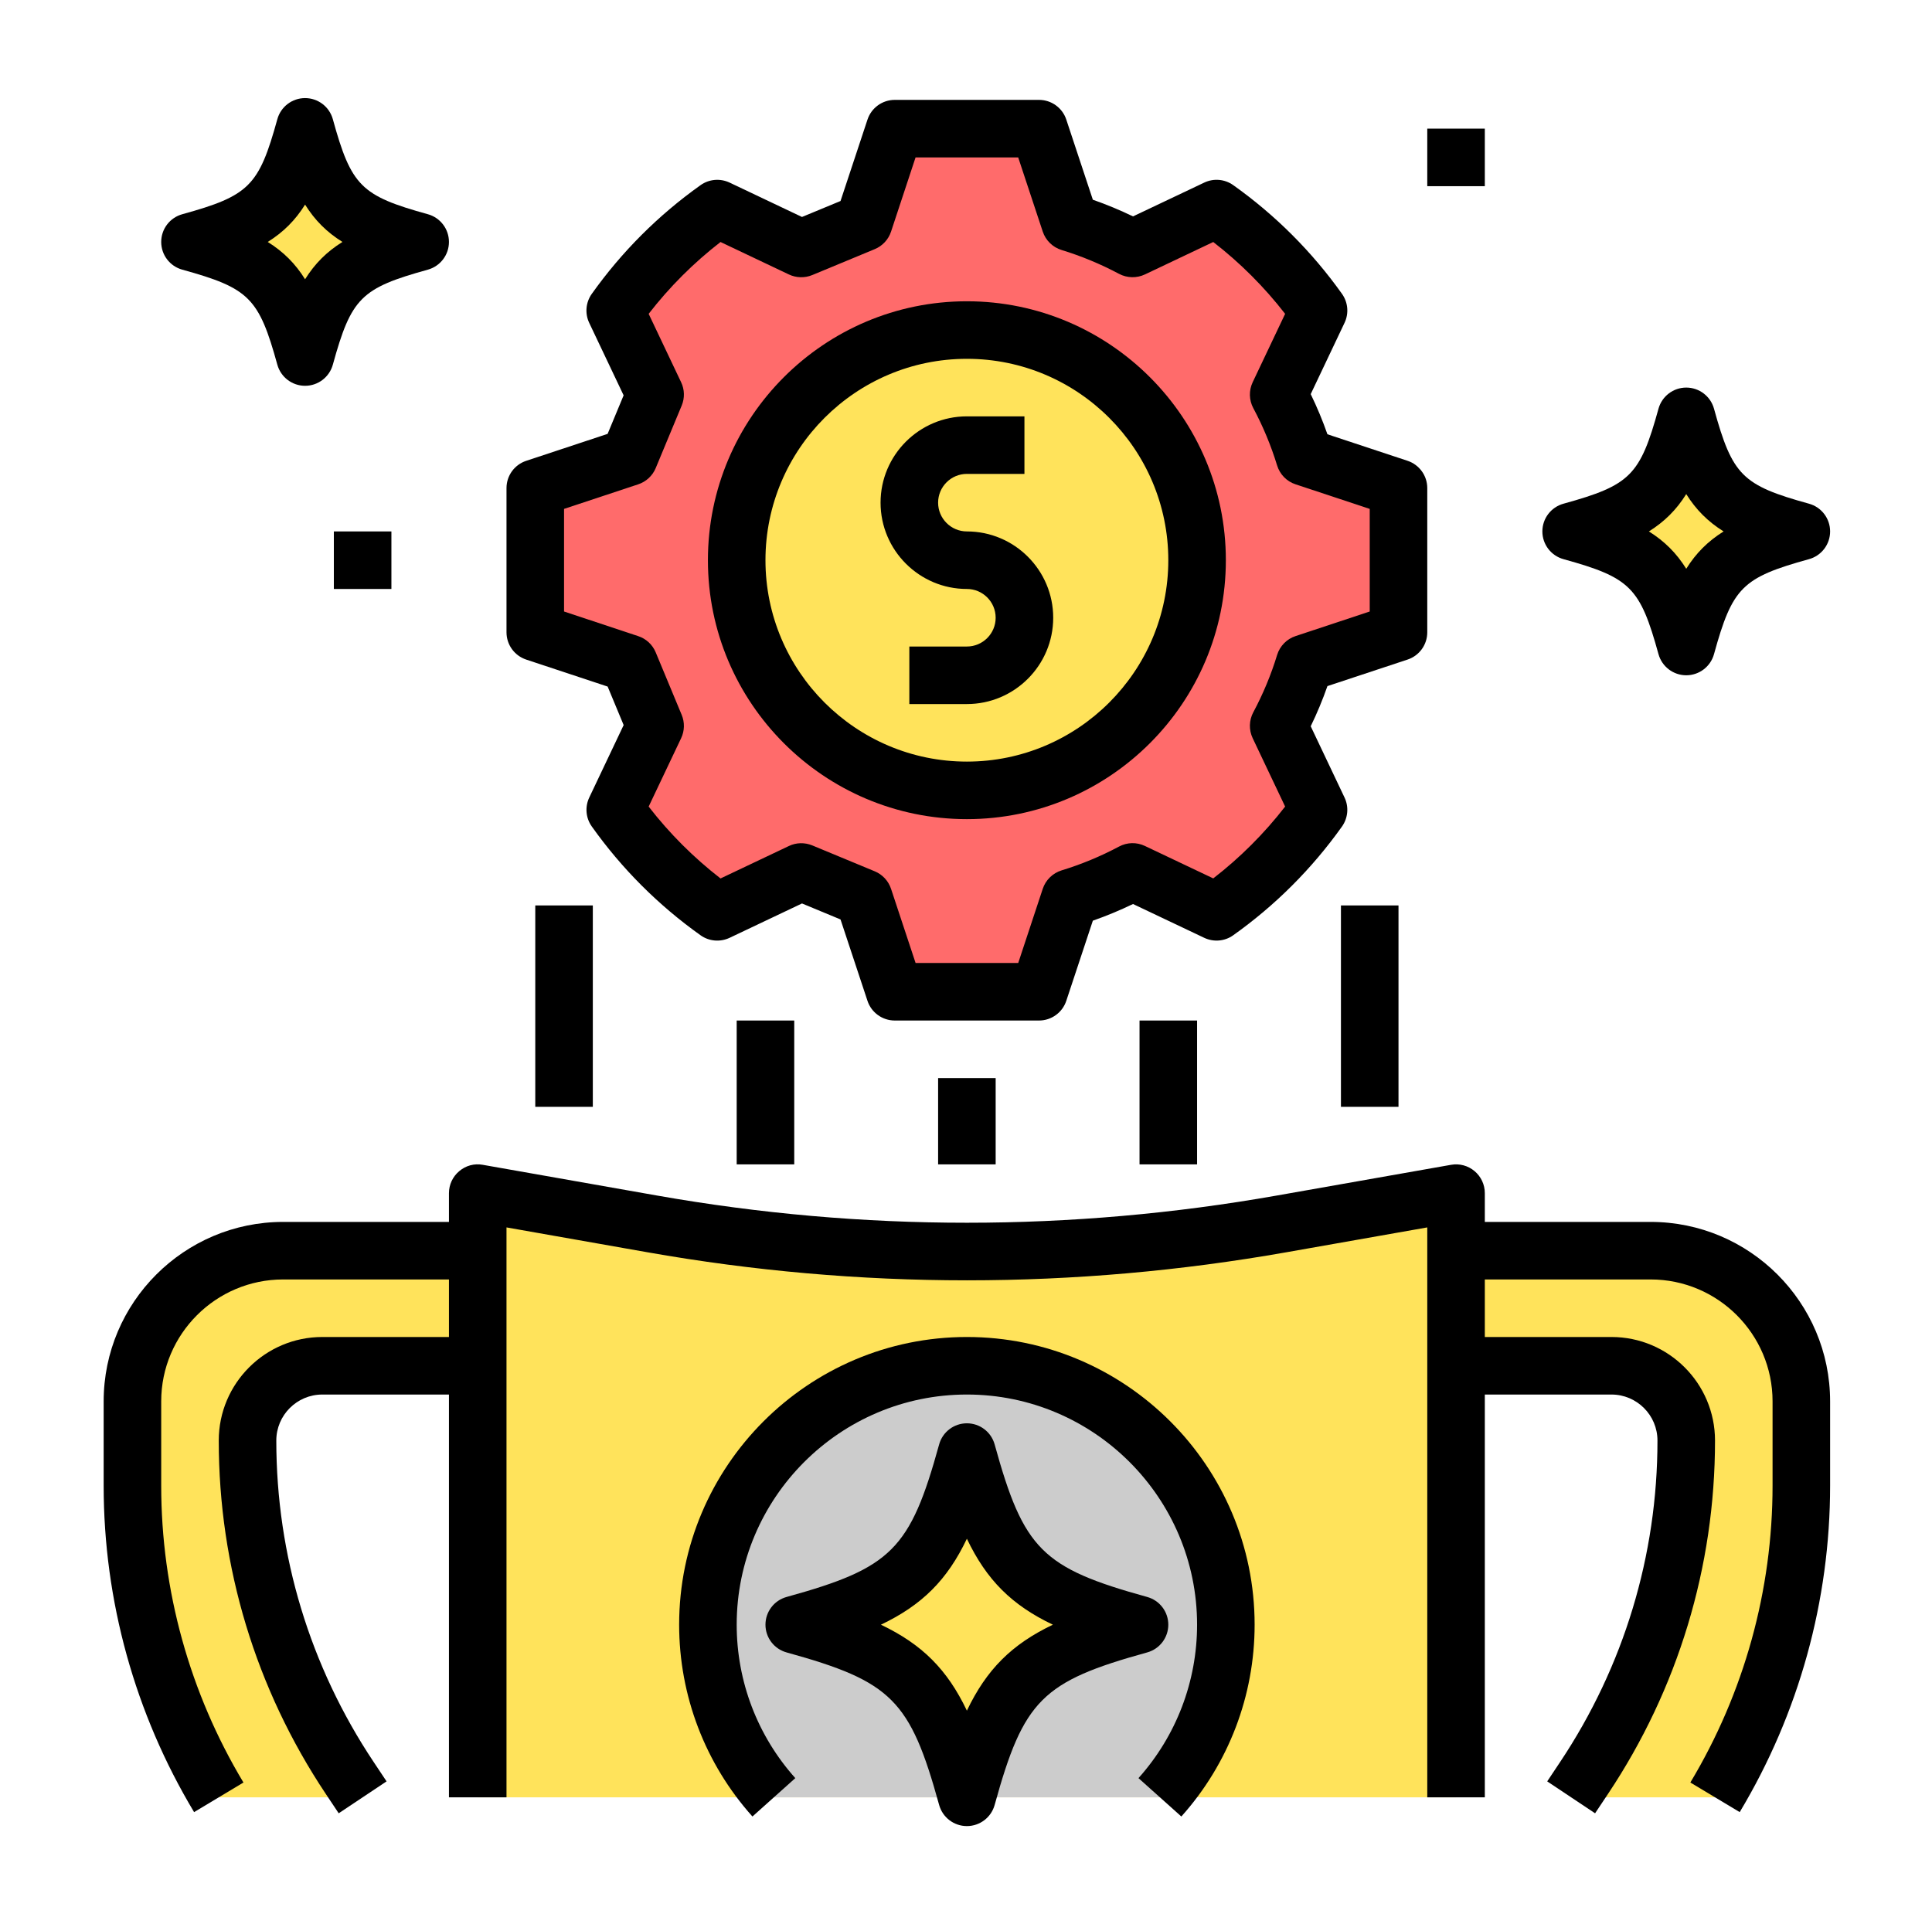 <svg width="512" height="510" viewBox="0 0 512 510" fill="none" xmlns="http://www.w3.org/2000/svg">
<g clip-path="url(#clip0_522_4228)">
<path d="M126.602 476.375V316.24L172.82 324.398C228.008 334.138 284.473 334.138 339.653 324.398L385.867 316.24V476.375" fill="#FFE35B"/>
<path d="M205.087 476.374C194.218 464.236 187.605 448.199 187.605 430.621C187.605 392.714 218.331 361.992 256.235 361.992C294.142 361.992 324.864 392.714 324.864 430.621C324.864 448.199 318.255 464.236 307.386 476.374" fill="#CCCCCC"/>
<path d="M263.692 405.374L256.085 390.16L248.992 404.689C245.094 412.664 238.582 419.068 230.539 422.836L213.617 430.76L230.424 439.528C238.15 443.561 244.294 450.065 247.879 458.011L256.718 477.603L265.059 458.272C268.551 450.166 274.706 443.494 282.499 439.346L299.816 430.134L284.573 424.292C275.484 420.815 268.041 414.068 263.692 405.374Z" fill="#FFE35B"/>
<path d="M87.242 48.624L81.765 34.914C81.567 34.419 80.875 34.419 80.674 34.914L75.215 48.557C73.074 53.918 68.77 58.141 63.364 60.185L52.614 64.258C52.119 64.441 52.112 65.141 52.599 65.349L62.831 69.642C67.809 71.731 71.767 75.681 73.867 80.66L80.104 95.468C80.294 95.925 80.942 95.955 81.173 95.508L88.966 80.325C91.222 75.931 94.971 72.494 99.547 70.64L111.071 65.96C111.566 65.759 111.559 65.059 111.064 64.869L98.985 60.207C93.624 58.148 89.375 53.948 87.242 48.624Z" fill="#FFE35B"/>
<path d="M453.353 124.819L447.872 111.11C447.675 110.614 446.979 110.614 446.781 111.11L441.33 124.752C439.186 130.117 434.885 134.336 429.479 136.38L418.726 140.45C418.23 140.643 418.216 141.336 418.703 141.541L428.939 145.834C433.917 147.923 437.875 151.873 439.971 156.855L446.208 171.663C446.401 172.121 447.049 172.151 447.276 171.7L455.069 156.52C457.326 152.126 461.079 148.686 465.655 146.835L477.175 142.151C477.67 141.954 477.663 141.25 477.168 141.06L465.089 136.403C459.735 134.343 455.483 130.144 453.353 124.819Z" fill="#FFE35B"/>
<path d="M437.432 331.492H385.867V361.994H427.055C438.005 361.994 446.871 370.863 446.871 381.813C446.871 413.641 437.447 444.761 419.795 471.245L416.369 476.376H454.496C469.468 451.426 477.373 422.875 477.373 393.784V371.433C477.373 349.376 459.493 331.492 437.432 331.492Z" fill="#FFE35B"/>
<path d="M85.418 361.994H126.602V331.492H75.04C52.98 331.492 35.096 349.376 35.096 371.433V393.784C35.096 422.875 43.005 451.426 57.973 476.376H96.1L92.678 471.238C75.026 444.753 65.598 413.641 65.598 381.813C65.598 370.863 74.467 361.994 85.418 361.994Z" fill="#FFE35B"/>
<path d="M370.616 167.588V129.379L345.737 121.143C343.975 115.364 341.656 109.827 338.86 104.581L349.426 82.33C341.991 71.875 332.85 62.738 322.395 55.295L300.144 65.865C294.898 63.073 289.361 60.757 283.582 58.988L275.346 34.098H237.133L228.897 58.981L212.336 65.858L190.085 55.287C179.63 62.723 170.489 71.868 163.053 82.323L173.62 104.574L166.743 121.135L141.853 129.371V167.58L166.736 175.816L173.613 192.378L163.046 214.629C170.481 225.084 179.622 234.229 190.078 241.664L212.328 231.094L228.89 237.971L237.126 262.861H275.339L283.575 237.978C289.354 236.217 294.89 233.901 300.137 231.101L322.387 241.672C332.843 234.236 341.976 225.091 349.419 214.636L338.852 192.385C341.641 187.139 343.961 181.603 345.729 175.824L370.616 167.588Z" fill="#FF6B6B"/>
<path d="M317.238 148.48C317.238 182.173 289.927 209.484 256.235 209.484C222.546 209.484 195.231 182.173 195.231 148.48C195.231 114.787 222.546 87.477 256.235 87.477C289.927 87.477 317.238 114.787 317.238 148.48Z" fill="#FFE35B"/>
<path d="M256.235 79.852C218.398 79.852 187.605 110.636 187.605 148.481C187.605 186.325 218.398 217.11 256.235 217.11C294.075 217.11 324.864 186.325 324.864 148.481C324.864 110.636 294.075 79.852 256.235 79.852ZM256.235 201.859C226.801 201.859 202.856 177.906 202.856 148.481C202.856 119.055 226.801 95.103 256.235 95.103C285.671 95.103 309.613 119.055 309.613 148.481C309.613 177.906 285.671 201.859 256.235 201.859Z" fill="black"/>
<path d="M355.649 77.892C347.696 66.719 338.004 57.019 326.826 49.074C324.57 47.458 321.617 47.215 319.137 48.396L300.26 57.354C296.79 55.679 293.226 54.201 289.615 52.935L282.581 31.704C281.554 28.576 278.631 26.473 275.347 26.473H237.126C233.842 26.473 230.92 28.576 229.892 31.704L222.747 53.277L212.534 57.507L193.351 48.396C190.856 47.223 187.911 47.465 185.655 49.074C174.477 57.019 164.778 66.711 156.825 77.892C155.224 80.149 154.963 83.09 156.151 85.585L165.266 104.786L161.025 114.996L139.451 122.141C136.335 123.172 134.228 126.076 134.228 129.372V167.588C134.228 170.883 136.335 173.788 139.459 174.826L161.032 181.972L165.273 192.181L156.162 211.375C154.978 213.87 155.231 216.811 156.832 219.06C164.778 230.241 174.477 239.941 185.655 247.894C187.904 249.502 190.849 249.744 193.343 248.571L212.534 239.46L222.747 243.698L229.892 265.271C230.92 268.383 233.842 270.487 237.126 270.487H275.347C278.631 270.487 281.554 268.383 282.581 265.256L289.615 244.025C293.226 242.759 296.79 241.281 300.26 239.606L319.13 248.564C321.625 249.744 324.57 249.502 326.819 247.886C337.996 239.941 347.688 230.241 355.641 219.067C357.242 216.811 357.503 213.87 356.311 211.375L347.353 192.494C349.04 189.031 350.518 185.464 351.784 181.849L373.014 174.819C376.138 173.788 378.242 170.883 378.242 167.588V129.372C378.242 126.076 376.138 123.172 373.014 122.133L351.784 115.104C350.518 111.488 349.04 107.929 347.353 104.459L356.311 85.577C357.503 83.09 357.25 80.149 355.649 77.892ZM362.991 134.882V162.078L343.343 168.59C340.994 169.364 339.173 171.233 338.447 173.598C336.861 178.814 334.735 183.923 332.132 188.797C330.996 190.923 330.937 193.469 331.972 195.651L340.573 213.777C335.047 220.907 328.662 227.289 321.524 232.818L303.406 224.217C301.228 223.178 298.689 223.234 296.559 224.377C291.681 226.976 286.562 229.095 281.349 230.688C278.985 231.414 277.115 233.235 276.337 235.584L269.84 255.236H242.641L236.136 235.584C235.444 233.488 233.865 231.787 231.821 230.941L215.259 224.072C213.26 223.256 211.018 223.294 209.067 224.232L190.949 232.833C183.812 227.296 177.426 220.922 171.901 213.784L180.502 195.666C181.432 193.715 181.485 191.466 180.654 189.474L173.773 172.913C172.928 170.869 171.234 169.29 169.13 168.605L149.478 162.078V134.882L169.13 128.37C171.227 127.677 172.928 126.099 173.773 124.062L180.654 107.501C181.485 105.501 181.432 103.252 180.502 101.309L171.901 83.183C177.426 76.046 183.812 69.671 190.949 64.142L209.06 72.743C211.011 73.666 213.252 73.726 215.259 72.903L231.821 66.033C233.865 65.188 235.444 63.487 236.136 61.39L242.633 41.724H269.833L276.337 61.376C277.115 63.721 278.985 65.546 281.349 66.268C286.562 67.865 291.674 69.984 296.559 72.583C298.689 73.711 301.235 73.767 303.406 72.743L321.524 64.142C328.662 69.671 335.04 76.053 340.573 83.183L331.972 101.309C330.937 103.49 330.996 106.037 332.132 108.163C334.735 113.037 336.853 118.153 338.447 123.362C339.173 125.734 340.994 127.603 343.343 128.37L362.991 134.882Z" fill="black"/>
<path d="M256.235 140.855C252.035 140.855 248.609 137.437 248.609 133.23C248.609 129.019 252.035 125.604 256.235 125.604H271.486V110.354H256.235C243.624 110.354 233.358 120.619 233.358 133.23C233.358 145.841 243.624 156.106 256.235 156.106C260.438 156.106 263.86 159.521 263.86 163.732C263.86 167.939 260.438 171.357 256.235 171.357H240.984V186.608H256.235C268.85 186.608 279.111 176.343 279.111 163.732C279.111 151.121 268.85 140.855 256.235 140.855Z" fill="black"/>
<path d="M437.432 323.866H393.493V316.241C393.493 313.984 392.495 311.847 390.771 310.399C389.051 308.958 386.798 308.332 384.549 308.73L338.331 316.881C283.855 326.487 228.626 326.487 174.157 316.881L127.939 308.73C125.69 308.317 123.441 308.943 121.717 310.399C119.978 311.847 118.977 313.984 118.977 316.241V323.866H75.041C48.81 323.866 27.471 345.201 27.471 371.425V393.783C27.471 424.255 35.756 454.169 51.438 480.303L64.519 472.454C50.258 448.696 42.722 421.496 42.722 393.783V371.425C42.722 353.604 57.221 339.117 75.041 339.117H118.977V354.368H85.418C70.282 354.368 57.973 366.674 57.973 381.813C57.973 415.263 67.78 447.649 86.334 475.467L89.759 480.609L102.445 472.149L99.023 467.011C82.149 441.696 73.224 412.236 73.224 381.813C73.224 375.085 78.694 369.619 85.418 369.619H118.977V476.375H134.228V325.322L171.495 331.897C227.732 341.831 284.748 341.831 340.979 331.897L378.242 325.322V476.375H393.493V369.619H427.055C433.78 369.619 439.246 375.085 439.246 381.813C439.246 412.236 430.324 441.703 413.45 467.011L410.028 472.149L422.714 480.609L426.139 475.467C444.693 447.642 454.497 415.256 454.497 381.813C454.497 366.674 442.191 354.368 427.055 354.368H393.493V339.117H437.432C455.252 339.117 469.747 353.604 469.747 371.425V393.783C469.747 421.496 462.215 448.696 447.962 472.447L461.042 480.296C476.718 454.169 484.998 424.255 484.998 393.783V371.425C484.998 345.201 463.664 323.866 437.432 323.866Z" fill="black"/>
<path d="M248.609 285.738H263.86V308.615H248.609V285.738Z" fill="black"/>
<path d="M301.987 270.488H317.238V308.616H301.987V270.488Z" fill="black"/>
<path d="M195.231 270.488H210.482V308.616H195.231V270.488Z" fill="black"/>
<path d="M355.365 239.986H370.616V293.365H355.365V239.986Z" fill="black"/>
<path d="M141.853 239.986H157.103V293.365H141.853V239.986Z" fill="black"/>
<path d="M256.235 354.367C214.19 354.367 179.98 388.574 179.98 430.622C179.98 449.417 186.876 467.476 199.405 481.461L210.765 471.288C200.753 460.103 195.231 445.66 195.231 430.622C195.231 396.985 222.601 369.618 256.235 369.618C289.871 369.618 317.238 396.985 317.238 430.622C317.238 445.66 311.72 460.103 301.708 471.288L313.068 481.461C325.597 467.476 332.489 449.417 332.489 430.622C332.489 388.574 298.282 354.367 256.235 354.367Z" fill="black"/>
<path d="M309.613 430.622C309.613 427.189 307.327 424.185 304.017 423.272C276.184 415.584 271.273 410.673 263.588 382.833C262.672 379.53 259.668 377.244 256.235 377.244C252.805 377.244 249.801 379.53 248.885 382.833C241.2 410.665 236.289 415.584 208.456 423.272C205.146 424.185 202.856 427.189 202.856 430.622C202.856 434.055 205.146 437.056 208.456 437.972C236.289 445.661 241.2 450.572 248.885 478.412C249.801 481.714 252.805 484 256.235 484C259.668 484 262.672 481.714 263.588 478.412C271.273 450.58 276.184 445.661 304.017 437.972C307.327 437.056 309.613 434.055 309.613 430.622ZM256.235 453.406C251.029 442.489 244.365 435.824 233.451 430.622C244.372 425.413 251.037 418.749 256.235 407.839C261.444 418.756 268.108 425.421 279.022 430.622C268.108 435.831 261.444 442.496 256.235 453.406Z" fill="black"/>
<path d="M118.976 64.127C118.976 60.694 116.69 57.69 113.38 56.777C95.675 51.881 93.091 49.304 88.203 31.589C87.287 28.286 84.282 26 80.849 26C77.42 26 74.415 28.286 73.499 31.589C68.61 49.297 66.026 51.881 48.322 56.777C45.012 57.69 42.722 60.687 42.722 64.127C42.722 67.568 45.012 70.565 48.322 71.477C66.026 76.373 68.61 78.95 73.499 96.666C74.415 99.961 77.42 102.255 80.849 102.255C84.282 102.255 87.287 99.961 88.203 96.666C93.091 78.957 95.675 76.373 113.38 71.477C116.69 70.554 118.976 67.56 118.976 64.127ZM80.849 74.016C78.257 69.861 75.108 66.719 70.952 64.127C75.108 61.528 78.257 58.386 80.849 54.231C83.444 58.386 86.594 61.528 90.749 64.127C86.594 66.719 83.444 69.861 80.849 74.016Z" fill="black"/>
<path d="M479.402 133.504C461.697 128.608 459.113 126.031 454.225 108.315C453.309 105.02 450.304 102.727 446.871 102.727C443.442 102.727 440.437 105.02 439.521 108.315C434.632 126.024 432.048 128.608 414.344 133.504C411.034 134.416 408.744 137.421 408.744 140.854C408.744 144.287 411.034 147.288 414.344 148.204C432.048 153.1 434.632 155.677 439.521 173.392C440.437 176.688 443.442 178.981 446.871 178.981C450.304 178.981 453.309 176.688 454.225 173.392C459.113 155.684 461.697 153.1 479.402 148.204C482.712 147.288 484.998 144.287 484.998 140.854C484.998 137.421 482.712 134.416 479.402 133.504ZM446.871 150.751C444.279 146.595 441.129 143.453 436.974 140.854C441.122 138.255 444.279 135.112 446.871 130.957C449.466 135.112 452.616 138.255 456.771 140.854C452.616 143.453 449.466 146.595 446.871 150.751Z" fill="black"/>
<path d="M88.475 140.855H103.726V156.106H88.475V140.855Z" fill="black"/>
<path d="M378.242 34.098H393.493V49.349H378.242V34.098Z" fill="black"/>
</g>
<defs>
<clipPath id="clip0_522_4228">
<rect width="458" height="458" fill="white" transform="translate(27 26)"/>
</clipPath>
</defs>
</svg>
